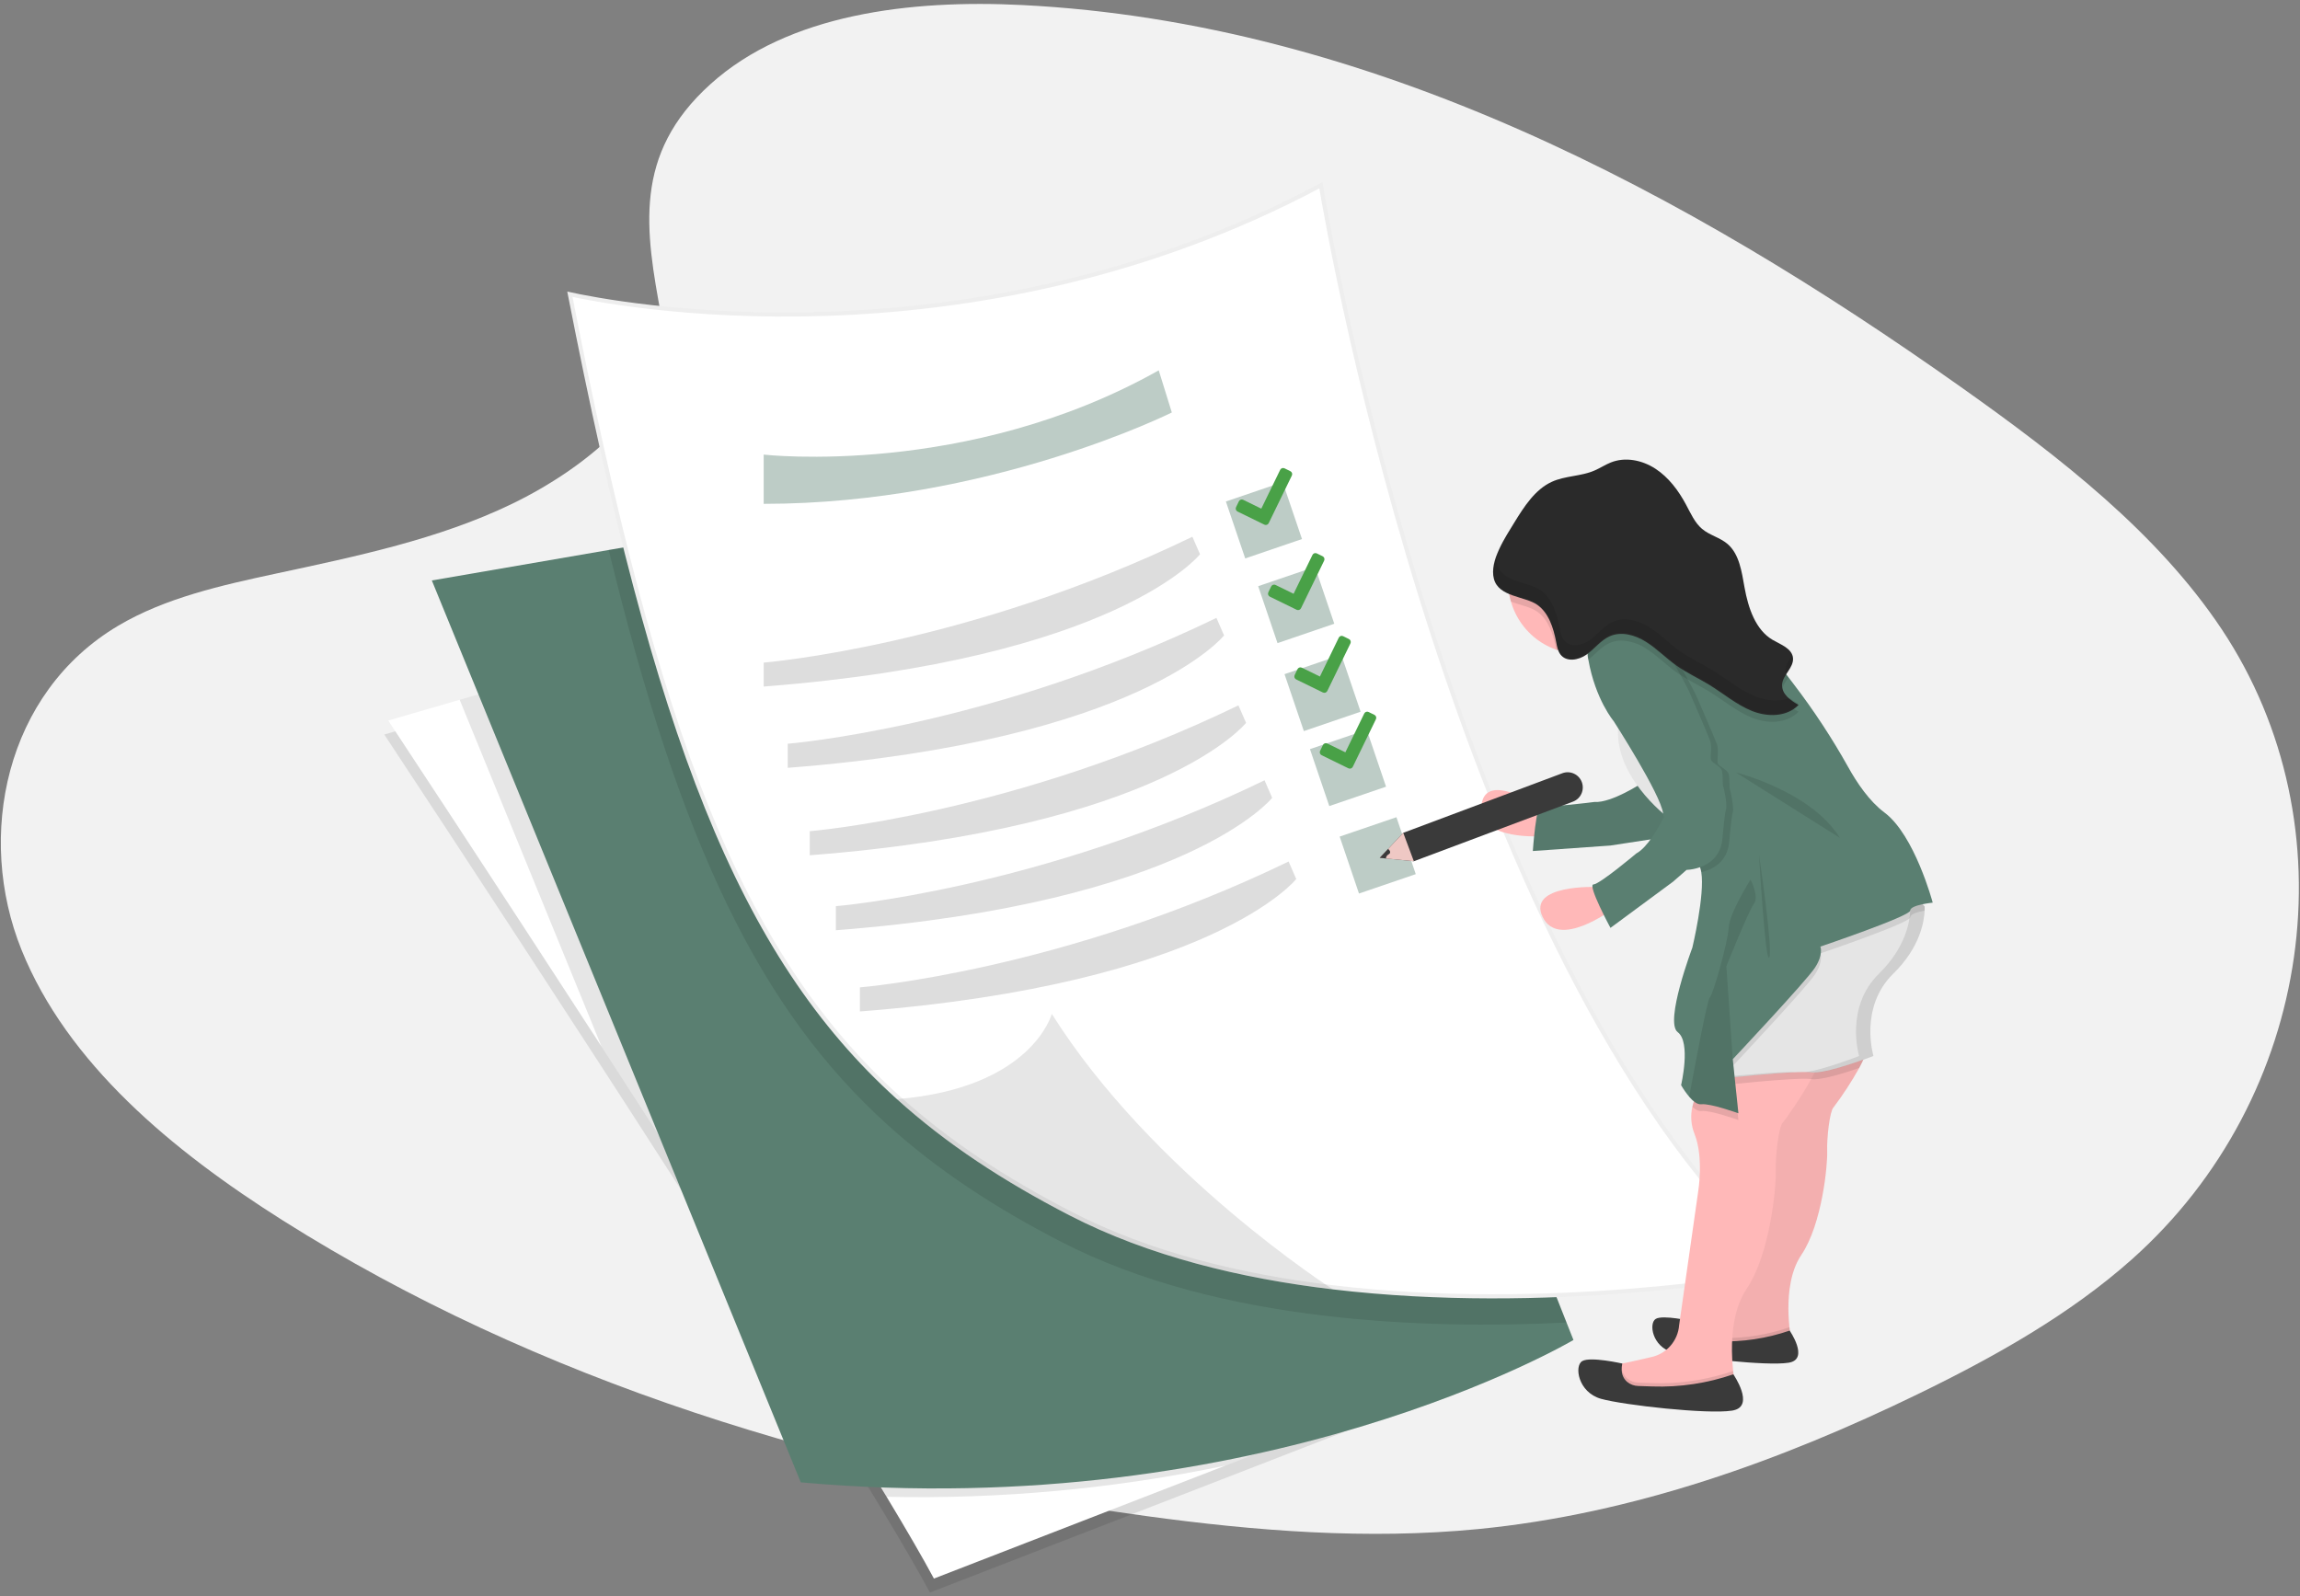 <?xml version="1.0" encoding="iso-8859-1"?>
<svg xmlns="http://www.w3.org/2000/svg" width="461" height="320" viewBox="0 0 461 320">
  <rect x="0" y="0" width="461" height="320" fill="#808080" stroke="none"/>
  <g fill="none" fill-rule="evenodd" transform="translate(-9 -20)">
    <path fill="#F2F2F2" fill-rule="nonzero" d="M151.389,36.879 C167.015,22.762 191.548,19.887 213.876,21.01 C284.009,24.541 347.318,58.829 402.079,97.616 C421.904,111.657 441.421,126.803 454.301,146.126 C480.5,185.488 472.727,240.019 436.303,272.445 C423.909,283.48 408.884,291.936 393.461,299.436 C366.038,312.766 336.455,323.465 305.325,326.512 C283.128,328.683 260.677,326.912 238.592,323.889 C176.942,315.421 116.428,296.702 65.704,264.66 C43.448,250.61 22.479,233.142 13.311,210.401 C4.142,187.659 10.01,158.868 32.725,145.414 C42.121,139.849 53.35,137.338 64.349,134.975 C80.538,131.504 96.982,128.078 111.592,121.017 C126.681,113.724 144.544,99.619 141.558,83.474 C138.353,66.166 135.782,50.953 151.389,36.879 Z"/>
    <path fill="#000" fill-rule="nonzero" d="M293.828,301.064 L253.84,316.581 L195.391,339.238 C193.186,335.132 189.933,329.515 185.907,322.846 C172.066,299.836 149.16,264.048 128.774,232.599 C105.796,197.163 86.023,167.24 86.023,167.24 L100.338,163.078 L217.268,129.066 L293.828,301.064 Z" opacity=".1"/>
    <path fill="#FFF" fill-rule="nonzero" d="M294.625,298.265 L254.637,313.782 L196.188,336.44 C193.984,332.333 190.731,326.716 186.704,320.047 C172.864,297.037 149.958,261.25 129.571,229.8 C106.593,194.364 86.82,164.441 86.82,164.441 L101.136,160.279 L218.066,126.267 L294.625,298.265 Z"/>
    <path fill="#000" fill-rule="nonzero" d="M294.625,298.265 L254.637,313.782 C232.303,318.448 209.512,320.55 186.704,320.047 C172.864,297.037 149.958,261.25 129.571,229.8 L101.136,160.279 L218.066,126.267 L294.625,298.265 Z" opacity=".1"/>
    <path fill="#5A7F71" d="M324.376,288.613 C324.376,288.613 262.251,325.469 169.503,317.152 L95.555,136.358 L130.99,130.253 L253.485,109.155 L322.988,285.119 L324.376,288.613 Z"/>
    <path fill="#000" fill-rule="nonzero" d="M322.988,285.119 C308.358,285.838 291.44,285.771 274.41,283.735 C255.985,281.568 237.472,277.082 221.566,268.87 C208.283,262.005 196.926,254.549 187.019,245.597 C161.263,222.359 145.321,189.118 131.006,130.253 L253.501,109.155 L322.988,285.119 Z" opacity=".1"/>
    <path fill="#FFF" fill-rule="nonzero" stroke="#EEE" stroke-width=".825" d="M273.75,57.138 C202.529,95.107 130.633,80.623 123.224,78.984 C140.506,167.461 157.274,211.346 189.046,240.025 C198.927,248.954 210.256,256.391 223.505,263.238 C239.349,271.429 257.833,275.887 276.208,278.06 C319.052,283.161 361.241,275.937 367.643,274.764 C301.34,216.72 275.48,67.521 273.75,57.138 Z"/>
    <path fill="#000" fill-rule="nonzero" d="M276.16,278.47 C257.735,276.291 239.202,271.817 223.316,263.605 C210.033,256.74 198.676,249.283 188.769,240.331 C215.913,238.12 219.816,223.235 219.816,223.235 C239.939,255.268 276.16,278.47 276.16,278.47 Z" opacity=".1"/>
    <path fill="#BDCCC6" d="M162.068,111.13 C162.068,111.13 202.969,115.812 241.251,94.237 L243.874,102.685 C243.874,102.685 207.25,121.001 162.068,121.001 L162.068,111.13 Z"/>
    <path fill="#DDD" fill-rule="nonzero" d="M162.068 152.827C162.068 152.827 202.73 149.536 247.996 127.594L249.527 131.105C249.527 131.105 232.867 152.131 162.068 157.625L162.068 152.827zM166.888 169.091C166.888 169.091 207.549 165.801 252.815 143.863L254.346 147.373C254.346 147.373 237.691 168.42 166.888 173.917L166.888 169.091zM171.297 186.623C171.297 186.623 211.958 183.333 257.224 161.395L258.755 164.905C258.755 164.905 242.076 185.94 171.297 191.449L171.297 186.623zM176.531 201.649C176.531 201.649 217.193 198.358 262.459 176.42L263.989 179.93C263.989 179.93 247.334 200.969 176.531 206.478L176.531 201.649zM181.355 217.929C181.355 217.929 222.016 214.639 267.282 192.701L268.813 196.211C268.813 196.211 252.154 217.25 181.355 222.755L181.355 217.929z"/>
    <polygon fill="#BDCCC6" points="256.332 118.274 268.355 118.263 268.344 130.314 256.321 130.325" transform="rotate(-18.8 262.338 124.294)"/>
    <polygon fill="#BDCCC6" points="262.805 135.25 274.828 135.24 274.817 147.291 262.794 147.301" transform="rotate(-18.8 268.81 141.27)"/>
    <polygon fill="#BDCCC6" points="273.181 167.915 285.204 167.905 285.193 179.955 273.171 179.966" transform="rotate(-18.8 279.187 173.935)"/>
    <polygon fill="#BDCCC6" points="279.135 185.447 291.158 185.436 291.147 197.487 279.124 197.498" transform="rotate(-18.8 285.141 191.467)"/>
    <polygon fill="#BDCCC6" points="268.082 152.886 280.105 152.876 280.094 164.926 268.072 164.937" transform="rotate(-18.8 274.088 158.906)"/>
    <path fill="#FFB8B8" fill-rule="nonzero" d="M381.661,234.07 C380.118,236.835 378.386,239.489 376.478,242.014 C375.729,242.814 375.127,248.216 375.231,250.81 C375.334,253.405 374.238,265.368 370.048,271.565 C365.859,277.762 368.011,288.473 368.011,288.473 L361.326,290.824 L353.293,290.824 L347.76,289.165 L346.301,285.127 C346.301,285.127 348.246,284.827 353.078,283.675 C355.832,283.113 357.877,280.781 358.081,277.97 L361.473,254.209 C361.473,254.209 362.474,248.212 360.824,244.061 C359.882,241.694 360.082,239.024 361.366,236.825 L361.473,236.657 C361.473,236.657 366.708,232.511 372.041,229.916 C376.765,227.629 381.557,226.541 382.916,230.6 C383.092,231.123 382.518,232.471 381.661,234.07 Z"/>
    <path fill="#000" fill-rule="nonzero" d="M381.661,234.07 C380.118,236.835 378.386,239.489 376.478,242.014 C375.729,242.814 375.127,248.216 375.231,250.81 C375.334,253.405 374.238,265.368 370.048,271.565 C367.098,275.935 367.294,282.54 367.656,286.062 C367.812,287.538 368.003,288.461 368.003,288.461 L361.318,290.812 L353.293,290.812 L347.76,289.165 L346.301,285.127 C346.301,285.127 346.787,285.051 347.896,284.835 C349.004,284.619 350.686,284.251 353.102,283.675 C355.847,283.104 357.879,280.774 358.081,277.97 L361.473,254.209 C361.473,254.209 362.474,248.212 360.824,244.061 C359.882,241.694 360.082,239.024 361.366,236.825 L361.473,236.657 C361.473,236.657 366.708,232.511 372.041,229.916 C376.765,227.629 381.557,226.541 382.916,230.6 C383.092,231.123 382.518,232.471 381.661,234.07 Z" opacity=".05"/>
    <path fill="#000" fill-rule="nonzero" d="M368.011,288.477 L361.326,290.828 L353.293,290.828 L347.76,289.165 L346.301,285.127 C346.301,285.127 346.787,285.051 347.896,284.835 C347.734,286.354 348.728,287.754 350.212,288.097 L353.353,288.205 C353.796,288.205 354.242,288.229 354.681,288.229 C359.099,288.232 363.488,287.501 367.668,286.066 C367.828,287.542 368.011,288.477 368.011,288.477 Z" opacity=".1"/>
    <path fill="#3A3A3A" fill-rule="nonzero" d="M353.349,288.885 L350.204,288.777 C350.204,288.777 347.27,288.153 347.987,284.815 C347.987,284.815 342.327,283.528 340.88,284.379 C339.432,285.231 340.13,289.929 344.22,291.08 C348.207,292.204 363.14,293.855 367.433,293.179 L367.708,293.131 C371.599,292.332 367.708,286.734 367.708,286.734 L367.708,286.734 C363.092,288.319 358.226,289.048 353.349,288.885 L353.349,288.885 Z"/>
    <path fill="#FFB8B8" fill-rule="nonzero" d="M372.719,234.99 C372.508,235.413 372.281,235.853 372.022,236.313 C370.048,239.911 366.883,244.441 366.329,245.029 C365.484,245.933 364.81,252.026 364.918,254.968 C365.025,257.911 363.798,271.393 359.07,278.39 C356.65,281.988 356.104,286.886 356.144,290.828 C356.156,292.164 356.234,293.498 356.379,294.826 C356.554,296.454 356.777,297.469 356.777,297.469 L349.235,300.12 L340.158,300.12 L333.911,298.257 L332.277,293.683 C332.277,293.683 332.823,293.595 334.051,293.351 C335.279,293.107 337.192,292.699 339.927,292.052 C343.027,291.408 345.326,288.781 345.56,285.615 L349.383,258.799 C349.383,258.799 350.511,252.022 348.653,247.344 C347.952,245.608 347.796,243.698 348.207,241.87 C348.429,240.844 348.834,239.866 349.403,238.984 C349.403,238.984 350.862,237.832 353.062,236.309 C354.035,235.637 355.163,234.894 356.375,234.142 C361.701,230.835 368.705,227.461 372.061,229.92 C372.802,230.48 373.344,231.263 373.608,232.155 C373.744,232.619 373.365,233.67 372.719,234.99 Z"/>
    <path fill="#000" fill-rule="nonzero" d="M356.758,297.473 L349.215,300.124 L340.158,300.124 L333.911,298.261 L332.277,293.687 C332.277,293.687 332.823,293.599 334.051,293.355 C333.892,294.456 334.289,295.563 335.111,296.31 C335.74,296.846 336.535,297.145 337.36,297.157 L340.218,297.249 C340.716,297.249 341.218,297.277 341.717,297.277 C346.705,297.276 351.659,296.449 356.379,294.83 C356.554,296.458 356.758,297.473 356.758,297.473 Z" opacity=".1"/>
    <path fill="#3A3A3A" fill-rule="nonzero" d="M340.214,297.929 L337.36,297.833 C336.534,297.819 335.738,297.52 335.107,296.985 C334.382,296.338 333.756,295.218 334.162,293.335 C334.162,293.335 327.784,291.884 326.138,292.843 C324.491,293.803 325.297,299.108 329.909,300.408 C334.426,301.675 351.264,303.538 356.112,302.779 L356.419,302.723 C360.804,301.819 356.419,295.494 356.419,295.494 L356.419,295.494 C351.21,297.288 345.718,298.114 340.214,297.929 L340.214,297.929 Z"/>
    <path fill="#000" fill-rule="nonzero" d="M381.661,234.07 C378.93,235.026 374.92,236.293 372.719,236.345 C372.491,236.354 372.263,236.343 372.037,236.313 L372.037,236.313 C370.499,236.101 365.743,236.441 361.382,236.833 C359.632,236.989 357.949,237.153 356.558,237.296 C354.485,237.512 353.058,237.668 353.058,237.668 L353.058,236.313 C354.031,235.641 355.159,234.898 356.371,234.146 C361.697,230.839 368.701,227.465 372.057,229.924 C376.781,227.637 381.573,226.549 382.932,230.608 C383.092,231.123 382.518,232.471 381.661,234.07 Z" opacity=".1"/>
    <path fill="#E5E5E5" d="M394.764,202.536 C394.688,204.563 393.931,209.825 388.501,215.143 C381.581,221.919 384.515,231.651 384.515,231.651 C384.515,231.651 376.263,234.902 372.703,234.99 C372.476,234.998 372.247,234.988 372.022,234.958 C369.885,234.658 361.402,235.445 356.526,235.941 C354.453,236.157 353.026,236.313 353.026,236.313 L353.026,207.526 L391.268,198.214 L394.732,201.673 C394.762,201.959 394.773,202.248 394.764,202.536 Z"/>
    <g fill="#000" fill-rule="nonzero" opacity=".1" transform="translate(352.799 197.91)">
      <path d="M.873 38.047L.243 38.115.243 38.419C.243 38.419 1.67 38.263 3.743 38.047 7.243 37.691 12.589 37.191 16.125 37.043 13.677 36.819 5.593 37.567.873 38.047zM41.949 3.778L38.485.316 36.177.896 39.079 3.794C39.099 4.083 39.099 4.373 39.079 4.662 39.003 6.685 38.246 11.951 32.816 17.268 25.896 24.041 28.83 33.777 28.83 33.777 28.83 33.777 22.001 36.463 18.09 37.019 18.463 37.018 18.836 37.038 19.207 37.079 19.432 37.111 19.66 37.123 19.888 37.115 23.448 37.027 31.7 33.777 31.7 33.777 31.7 33.777 28.75 24.041 35.687 17.268 41.116 11.951 41.873 6.685 41.949 4.662 41.969 4.368 41.969 4.072 41.949 3.778z"/>
    </g>
    <path fill="#FFB8B8" fill-rule="nonzero" d="M318.344,182.201 C318.344,182.201 306.784,174.157 305.935,181.402 C305.085,188.647 318.344,187.611 318.344,187.611 L318.344,182.201 Z"/>
    <path fill="#5A7F71" d="M338.276,176.868 C338.276,176.868 332.022,181.018 328.561,180.762 C328.561,180.762 319.106,182.034 318.005,181.398 C316.905,180.762 316.235,190.594 316.235,190.594 L331.783,189.494 L341.749,187.967 C341.749,187.967 346.732,184.92 346.732,182.293 C346.732,179.667 338.276,176.868 338.276,176.868 Z"/>
    <path fill="#000" fill-rule="nonzero" d="M338.276,176.868 C338.276,176.868 332.022,181.018 328.561,180.762 C328.561,180.762 319.106,182.034 318.005,181.398 C316.905,180.762 316.235,190.594 316.235,190.594 L331.783,189.494 L341.749,187.967 C341.749,187.967 346.732,184.92 346.732,182.293 C346.732,179.667 338.276,176.868 338.276,176.868 Z" opacity=".05"/>
    <path fill="#FFB8B8" fill-rule="nonzero" d="M329.104,197.802 C329.104,197.802 315.044,197.219 318.193,203.8 C321.342,210.381 331.998,202.392 331.998,202.392 L329.104,197.802 Z"/>
    <path fill="#E5E5E5" d="M343.247,183.813 C343.247,183.813 331.85,175.261 333.457,164.845 C335.063,154.43 343.247,172.818 343.247,172.818 L343.247,183.813 Z"/>
    <path fill="#FFB8B8" fill-rule="nonzero" d="M340.098,136.594 C340.094,140.341 338.641,143.94 336.044,146.634 C335.412,147.295 334.715,147.892 333.963,148.413 C332.528,149.416 330.927,150.158 329.235,150.604 C328.563,150.772 327.879,150.894 327.19,150.968 C326.696,151.016 326.198,151.044 325.691,151.044 C324.075,151.053 322.468,150.782 320.943,150.244 C314.018,147.82 310.015,140.564 311.645,133.391 C313.274,126.218 320.017,121.419 327.306,122.243 C334.595,123.068 340.103,129.253 340.098,136.61 L340.098,136.594 Z"/>
    <path fill="#000" fill-rule="nonzero" d="M394.764,202.536 C393.473,202.776 391.878,203.208 391.878,203.88 C391.878,205.011 373.867,211.108 373.867,211.108 C373.867,211.108 374.541,212.684 372.743,215.394 C370.945,218.105 356.307,233.682 356.307,233.682 L356.355,234.146 L356.542,235.941 L357.435,244.521 C357.435,244.521 351.806,242.49 350.004,242.714 C349.422,242.79 348.809,242.414 348.207,241.874 C348.429,240.848 348.834,239.87 349.403,238.988 C349.403,238.988 350.862,237.836 353.062,236.313 L353.062,207.526 L391.304,198.214 L394.768,201.673 C394.786,201.96 394.785,202.249 394.764,202.536 Z" opacity=".1"/>
    <path fill="#5A7F71" d="M396.383,200.945 C396.383,200.945 391.878,201.393 391.878,202.524 C391.878,203.656 373.867,209.753 373.867,209.753 C373.867,209.753 374.541,211.328 372.743,214.039 C370.945,216.75 356.307,232.331 356.307,232.331 L357.435,243.166 C357.435,243.166 351.806,241.135 350.004,241.359 C349.207,241.459 348.31,240.715 347.573,239.847 C346.963,239.124 346.42,238.346 345.95,237.524 C345.95,237.524 347.979,228.94 345.277,226.909 C342.574,224.878 348.203,209.977 348.203,209.977 C348.203,209.977 350.746,199.382 349.997,194.836 C349.95,194.532 349.878,194.232 349.781,193.94 C349.781,193.908 349.761,193.872 349.749,193.84 C348.155,189.498 330.87,153.059 330.87,153.059 C330.88,152.025 330.952,150.993 331.085,149.968 C331.121,149.684 331.169,149.388 331.22,149.088 C331.308,148.549 331.425,148.015 331.571,147.489 C331.663,147.152 331.772,146.82 331.898,146.494 C332.432,145.118 333.25,144.059 334.469,144.035 C334.469,144.035 335.821,142.535 338.99,142.128 C341.31,141.824 344.623,142.128 349.108,144.035 C359.684,148.545 362.163,148.777 362.163,148.777 L367.477,155.773 L368.569,157.209 C372.573,162.446 376.198,167.965 379.416,173.721 C381.186,176.92 383.694,180.634 386.7,182.869 C392.779,187.399 396.383,200.945 396.383,200.945 Z"/>
    <path fill="#000" fill-rule="nonzero" d="M356.925 174.837C356.925 174.837 371.954 178.563 377.778 187.959L356.925 174.837zM361.569 191.345C361.569 191.345 364.411 210.485 363.622 211.924 362.833 213.363 361.569 191.345 361.569 191.345zM360.553 201.169C359.46 202.604 355.023 213.699 355.023 213.699L356.303 232.331 357.431 243.166C357.431 243.166 351.806 241.135 350.004 241.359 349.207 241.459 348.306 240.715 347.573 239.847 348.741 233.502 351.24 220.224 351.691 219.968 352.285 219.628 355.326 208.961 355.486 205.975 355.645 202.988 359.871 196.331 359.871 196.331 359.871 196.331 361.653 199.734 360.553 201.169zM356.307 182.881C356.028 183.725 355.597 188.639 355.597 188.639 355.287 192.965 352.01 194.38 349.997 194.836 349.95 194.532 349.878 194.232 349.781 193.94 348.43 190.106 330.87 153.075 330.87 153.075 330.888 151.196 331.124 149.326 331.571 147.501 335.394 146.374 341.446 148.109 341.446 148.109 343.196 147.877 348.904 159.26 348.904 159.26 348.904 159.26 352.707 167.976 353.126 169.163 353.544 170.351 353.126 172.298 353.293 172.978 353.461 173.657 355.239 174.241 355.49 175.177 355.741 176.112 355.578 177.975 355.745 178.307 355.912 178.639 356.59 182.034 356.307 182.881z" opacity=".1"/>
    <path fill="#5A7F71" d="M354.956,182.201 C354.677,183.049 354.246,187.959 354.246,187.959 C353.991,191.557 351.679,193.156 349.749,193.84 C348.88,194.152 347.969,194.334 347.047,194.38 L344.332,196.747 L331.794,206.003 C331.794,206.003 327.122,197.339 328.39,197.291 C329.658,197.243 336.969,191.085 336.969,191.085 C339.205,189.886 341.446,185.888 342.486,183.833 C342.426,183.588 342.381,183.339 342.351,183.089 C341.9,179.255 332.444,164.573 332.444,164.573 C332.444,164.573 328.789,160.259 327.366,152.267 C327.326,152.083 327.298,151.895 327.262,151.703 C327.222,151.455 327.198,151.203 327.19,150.952 C327.019,147.877 329.251,146.758 331.898,146.494 L331.898,146.494 C333.281,146.384 334.671,146.426 336.044,146.622 C337.412,146.794 338.767,147.062 340.098,147.421 C341.23,147.269 344.021,151.991 345.851,155.338 L345.851,155.338 C346.835,157.153 347.545,158.568 347.545,158.568 C347.545,158.568 351.348,167.288 351.766,168.472 C352.185,169.655 351.766,171.61 351.934,172.286 C352.101,172.962 353.879,173.553 354.13,174.489 C354.382,175.425 354.218,177.288 354.386,177.62 C354.553,177.951 355.239,181.354 354.956,182.201 Z"/>
    <path fill="#000" fill-rule="nonzero" d="M369.498,162.666 C367.106,165.117 363.243,165.125 360.142,163.866 C357.041,162.606 354.413,160.351 351.539,158.596 C349.674,157.453 347.696,156.517 345.859,155.338 L345.859,155.338 C345.588,155.162 345.324,154.986 345.061,154.802 C342.941,153.299 341.103,151.367 338.906,150.004 C337.437,149.024 335.726,148.47 333.963,148.405 C333.151,148.397 332.348,148.567 331.607,148.901 C331.47,148.956 331.337,149.022 331.208,149.096 C330.485,149.512 329.816,150.016 329.215,150.596 C328.593,151.156 327.999,151.751 327.346,152.275 C327.306,152.091 327.278,151.903 327.242,151.711 C327.202,151.463 327.178,151.211 327.17,150.96 C326.676,151.008 326.178,151.036 325.671,151.036 C324.055,151.045 322.448,150.774 320.923,150.236 C320.923,150.176 320.923,150.116 320.888,150.056 C320.349,147.209 319.377,144.195 317.093,142.595 C315.769,141.668 313.656,141.288 311.822,140.596 C310.077,134.501 312.497,127.977 317.791,124.509 C323.084,121.041 330.014,121.441 334.877,125.493 C339.74,129.546 341.4,136.305 338.97,142.16 C341.29,141.856 344.603,142.16 349.088,144.067 C359.664,148.577 362.143,148.809 362.143,148.809 L367.457,155.805 C366.883,156.685 366.233,157.553 366.173,158.58 C366.074,160.463 367.904,161.779 369.498,162.666 Z" opacity=".1"/>
    <path fill="#2A2A2A" fill-rule="nonzero" d="M317.108,141.232 C319.393,142.831 320.365,145.842 320.908,148.685 C321.075,149.572 321.234,150.508 321.777,151.211 C322.973,152.787 325.428,152.343 327.011,151.211 C328.593,150.08 329.841,148.365 331.607,147.565 C333.951,146.502 336.71,147.277 338.906,148.657 C341.103,150.036 342.941,151.967 345.061,153.454 C347.114,154.906 349.403,155.941 351.539,157.249 C354.413,159.004 357.041,161.271 360.142,162.518 C363.243,163.766 367.118,163.762 369.494,161.319 C367.9,160.431 366.07,159.12 366.193,157.217 C366.317,155.314 368.525,153.894 368.378,151.943 C368.23,149.992 365.942,149.228 364.3,148.269 C360.872,146.27 359.408,141.872 358.675,137.814 C358.105,134.639 357.635,131.093 355.271,129.054 C353.744,127.742 351.683,127.314 350.144,126.015 C348.689,124.779 347.88,122.912 346.955,121.189 C345.428,118.322 343.423,115.656 340.772,113.94 C338.121,112.225 334.748,111.541 331.838,112.717 C330.722,113.161 329.706,113.848 328.605,114.316 C325.863,115.516 322.725,115.344 320.011,116.595 C316.666,118.138 314.493,121.545 312.504,124.779 C310.822,127.55 307.485,132.436 308.43,136.034 C309.371,139.693 314.629,139.497 317.108,141.232 Z"/>
    <g fill="#000" fill-rule="nonzero" opacity=".1" transform="translate(308.151 130.74)">
      <path d="M60.223 20.982C60.211 20.834 60.185 20.687 60.147 20.543 59.541 21.498 58.788 22.426 58.716 23.545 58.701 23.804 58.722 24.064 58.78 24.317 59.454 23.241 60.319 22.23 60.223 20.982zM52.665 28.859C49.563 27.611 46.94 25.345 44.066 23.589 41.925 22.282 39.637 21.246 37.584 19.795 35.463 18.292 33.626 16.361 31.429 14.997 29.232 13.634 26.478 12.842 24.13 13.902 22.364 14.701 21.12 16.401 19.534 17.552 17.947 18.704 15.515 19.151 14.299 17.552 13.757 16.848 13.598 15.913 13.43 15.025 12.892 12.182 11.915 9.172 9.635 7.573 7.152 5.833 1.894 6.029.941 2.375.782 1.721.74 1.044.817.376.207 2.007-.108 3.646.263 5.074 1.22 8.744 6.478 8.548 8.958 10.271 11.242 11.871 12.214 14.885 12.757 17.728 12.924 18.616 13.083 19.551 13.622 20.255 14.818 21.83 17.273 21.386 18.86 20.235 20.446 19.083 21.686 17.388 23.456 16.588 25.8 15.529 28.559 16.305 30.755 17.684 32.952 19.063 34.79 20.994 36.91 22.482 38.963 23.937 41.252 24.969 43.388 26.276 46.263 28.035 48.89 30.302 51.991 31.55 55.092 32.797 58.967 32.789 61.343 30.35 60.729 30.019 60.145 29.632 59.601 29.195 57.44 29.99 54.861 29.743 52.665 28.859z"/>
    </g>
    <path fill="#3A3A3A" fill-rule="nonzero" d="M290.26,186.947 L322.151,175.001 C322.905,174.717 323.739,174.746 324.471,175.081 C325.203,175.415 325.773,176.028 326.054,176.784 L326.054,176.784 C326.335,177.54 326.306,178.377 325.971,179.111 C325.637,179.845 325.026,180.416 324.272,180.698 L292.381,192.649 L285.548,191.961 L290.26,186.947 Z"/>
    <polygon fill="#EFC8C4" fill-rule="nonzero" points="290.26 186.947 292.385 192.649 286.776 192.085 285.548 191.961 287.226 190.178"/>
    <path fill="#3A3A3A" fill-rule="nonzero" d="M287.222,190.178 C287.354,190.275 287.465,190.397 287.549,190.538 C287.657,190.707 287.657,190.924 287.549,191.093 C287.457,191.182 287.352,191.256 287.238,191.313 C286.976,191.486 286.808,191.771 286.784,192.085 L285.556,191.961 L287.222,190.178 Z"/>
    <path fill="#49A147" d="M262.423 125.171L257.045 122.54C256.89 122.465 256.772 122.33 256.715 122.167 256.659 122.003 256.67 121.824 256.746 121.669L257.316 120.493C257.391 120.337 257.525 120.218 257.688 120.161 257.851 120.105 258.03 120.117 258.185 120.194L261.809 121.965 265.592 114.184C265.749 113.861 266.137 113.725 266.461 113.88L267.633 114.456C267.789 114.531 267.908 114.666 267.964 114.829 268.02 114.993 268.009 115.173 267.932 115.328L263.292 124.871C263.216 125.027 263.082 125.146 262.919 125.202 262.756 125.258 262.578 125.247 262.423 125.171L262.423 125.171zM274.171 158.824L268.793 156.193C268.638 156.117 268.52 155.983 268.463 155.82 268.407 155.656 268.418 155.477 268.494 155.322L269.064 154.146C269.223 153.822 269.613 153.688 269.937 153.846L273.557 155.617 277.336 147.829C277.493 147.506 277.881 147.37 278.205 147.525L279.373 148.101C279.529 148.176 279.648 148.31 279.705 148.474 279.762 148.637 279.751 148.817 279.676 148.973L275.036 158.516C274.875 158.838 274.487 158.972 274.163 158.816L274.171 158.824zM268.897 142.236L263.519 139.605C263.197 139.447 263.061 139.058 263.216 138.733L263.79 137.558C263.865 137.402 263.999 137.282 264.162 137.226 264.325 137.169 264.504 137.181 264.659 137.258L268.283 139.029 272.066 131.237C272.141 131.081 272.275 130.962 272.438 130.906 272.601 130.85 272.78 130.861 272.935 130.937L274.107 131.508C274.428 131.669 274.561 132.059 274.406 132.384L269.762 141.936C269.686 142.091 269.552 142.21 269.389 142.266 269.226 142.322 269.048 142.311 268.893 142.236L268.897 142.236zM279.273 174.017L273.896 171.386C273.741 171.311 273.622 171.176 273.566 171.013 273.51 170.849 273.521 170.67 273.597 170.515L274.167 169.339C274.242 169.184 274.376 169.065 274.539 169.009 274.702 168.953 274.881 168.964 275.036 169.039L278.659 170.811 282.442 163.03C282.602 162.706 282.991 162.571 283.316 162.726L284.484 163.302C284.639 163.377 284.758 163.511 284.815 163.675 284.871 163.839 284.859 164.018 284.783 164.174L280.146 173.717C279.986 174.04 279.597 174.173 279.273 174.017L279.273 174.017z"/>
  </g>
</svg>

